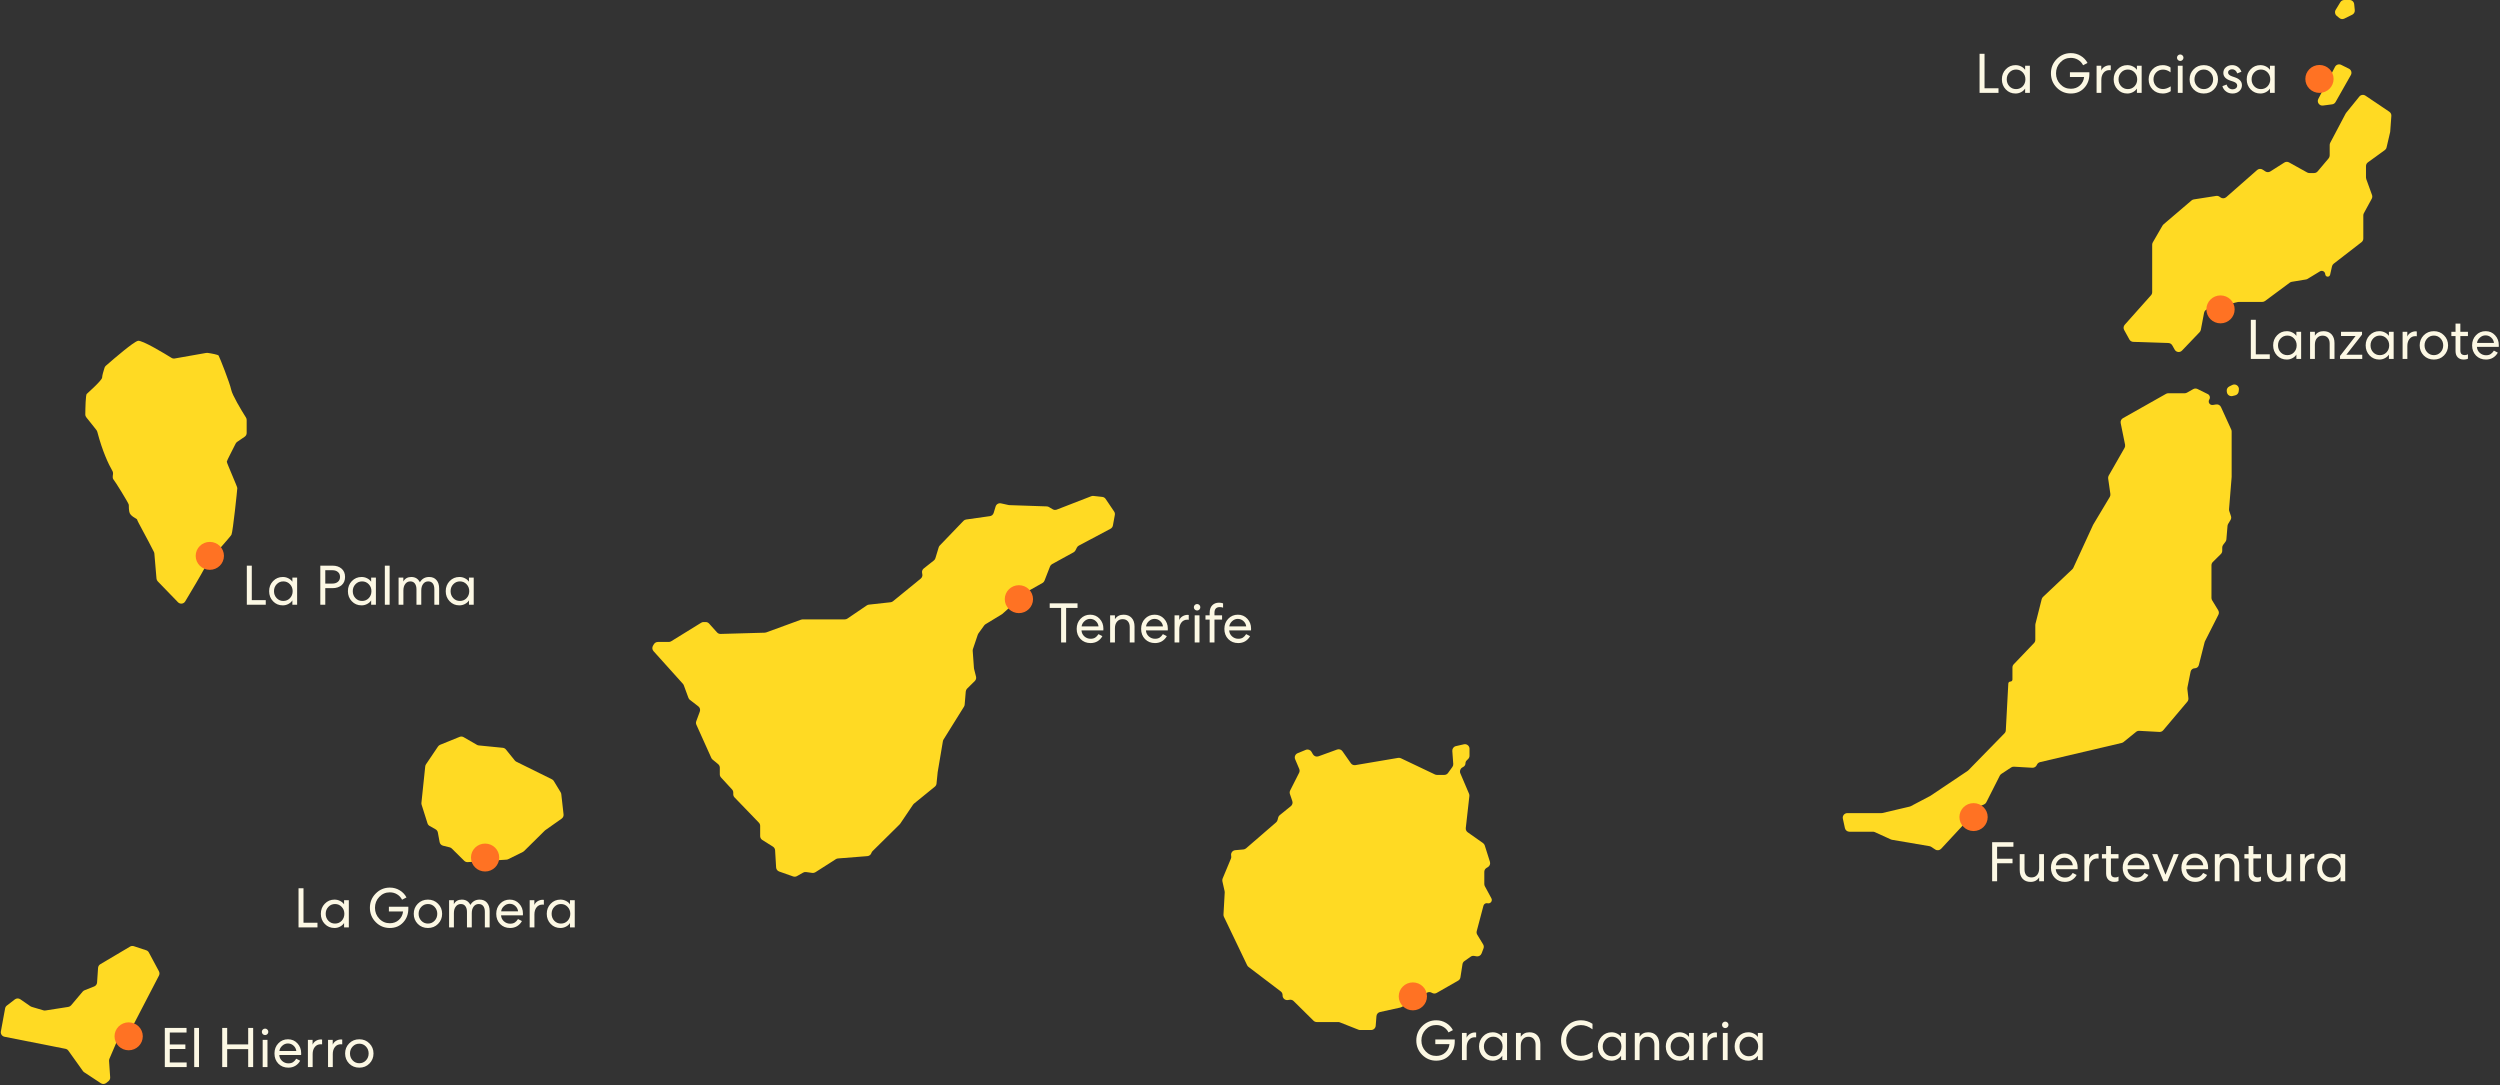 <svg width="1790" height="777" viewBox="0 0 1790 777" fill="none" xmlns="http://www.w3.org/2000/svg">
<rect x="0" y="0" width="1790" height="777" fill="#333333" stroke="none"/>
<path d="M118.006 764V736H133.566V739.28H121.566V747.84H132.726V751.08H121.566V760.72H133.646V764H118.006ZM139.052 736H142.492V764H139.052V736ZM159.1 764V736H162.66V747.8H177.7V736H181.26V764H177.7V751.16H162.66V764H159.1ZM191.435 737.16C191.888 737.613 192.115 738.16 192.115 738.8C192.115 739.44 191.888 739.987 191.435 740.44C190.982 740.893 190.435 741.12 189.795 741.12C189.155 741.12 188.608 740.893 188.155 740.44C187.702 739.987 187.475 739.44 187.475 738.8C187.475 738.16 187.702 737.613 188.155 737.16C188.608 736.707 189.155 736.48 189.795 736.48C190.435 736.48 190.982 736.707 191.435 737.16ZM188.075 744.56H191.515V764H188.075V744.56ZM206.439 764.44C203.559 764.44 201.185 763.493 199.319 761.6C197.452 759.68 196.519 757.24 196.519 754.28C196.519 751.373 197.439 748.96 199.279 747.04C201.119 745.093 203.425 744.12 206.199 744.12C208.919 744.12 211.172 745.093 212.959 747.04C214.745 748.96 215.639 751.32 215.639 754.12L215.599 755.36H199.959C200.065 757.067 200.745 758.493 201.999 759.64C203.279 760.787 204.772 761.36 206.479 761.36C207.839 761.36 208.945 761.08 209.799 760.52C210.652 759.96 211.425 759.133 212.119 758.04L214.919 759.48C214.092 761 212.945 762.213 211.479 763.12C210.012 764 208.332 764.44 206.439 764.44ZM200.039 752.52H212.159C211.972 750.973 211.305 749.693 210.159 748.68C209.039 747.64 207.692 747.12 206.119 747.12C204.599 747.12 203.239 747.68 202.039 748.8C200.865 749.893 200.199 751.133 200.039 752.52ZM230.618 744.32V747.76C230.378 747.707 230.058 747.68 229.658 747.68C227.871 747.68 226.458 748.333 225.418 749.64C224.378 750.92 223.858 752.627 223.858 754.76V764H220.458V744.56H223.818V748C224.244 746.88 225.018 745.973 226.138 745.28C227.284 744.587 228.498 744.24 229.778 744.24L230.618 744.32ZM245.032 744.32V747.76C244.792 747.707 244.472 747.68 244.072 747.68C242.285 747.68 240.872 748.333 239.832 749.64C238.792 750.92 238.272 752.627 238.272 754.76V764H234.872V744.56H238.232V748C238.659 746.88 239.432 745.973 240.552 745.28C241.699 744.587 242.912 744.24 244.192 744.24L245.032 744.32ZM249.985 747.08C251.931 745.107 254.358 744.12 257.265 744.12C260.171 744.12 262.585 745.107 264.505 747.08C266.451 749.027 267.425 751.427 267.425 754.28C267.425 757.133 266.451 759.547 264.505 761.52C262.585 763.467 260.171 764.44 257.265 764.44C254.358 764.44 251.931 763.467 249.985 761.52C248.065 759.547 247.105 757.133 247.105 754.28C247.105 751.427 248.065 749.027 249.985 747.08ZM262.025 749.32C260.745 747.96 259.158 747.28 257.265 747.28C255.371 747.28 253.785 747.96 252.505 749.32C251.225 750.68 250.585 752.333 250.585 754.28C250.585 756.227 251.225 757.88 252.505 759.24C253.785 760.6 255.371 761.28 257.265 761.28C259.158 761.28 260.745 760.6 262.025 759.24C263.305 757.88 263.945 756.227 263.945 754.28C263.945 752.333 263.305 750.68 262.025 749.32Z" fill="#FCF8E4"/>
<path d="M10.657 715.562L4.891 719.993C4.247 720.488 3.809 721.204 3.662 722.002L0.626 738.503C0.301 740.27 1.456 741.971 3.219 742.319L46.904 750.952C47.725 751.114 48.454 751.584 48.94 752.265L59.382 766.88C59.617 767.209 59.91 767.491 60.248 767.713L72.199 775.585C73.381 776.364 74.931 776.297 76.042 775.419L77.638 774.157C78.487 773.486 78.951 772.44 78.878 771.36L78.085 759.603C78.05 759.085 78.138 758.566 78.343 758.089L87.771 736.072C88.288 734.864 89.476 734.08 90.79 734.08H93.368C94.594 734.08 95.718 733.397 96.283 732.309L113.823 698.515C114.322 697.553 114.315 696.407 113.803 695.451L106.575 681.963C106.177 681.22 105.508 680.658 104.708 680.395L95.819 677.467C94.918 677.17 93.932 677.278 93.116 677.761L71.814 690.389C70.884 690.941 70.285 691.915 70.212 692.993L69.506 703.47C69.42 704.734 68.615 705.837 67.436 706.303L60.507 709.041C60.002 709.241 59.554 709.563 59.204 709.978L50.9 719.823C50.389 720.428 49.678 720.829 48.896 720.951L32.544 723.502C32.063 723.577 31.572 723.544 31.105 723.405L22.688 720.911C22.355 720.812 22.039 720.661 21.753 720.463L14.527 715.465C13.353 714.653 11.789 714.692 10.657 715.562Z" fill="#FFDA23"/>
<path d="M92.121 752C97.711 752 102.242 747.523 102.242 742C102.242 736.477 97.711 732 92.121 732C86.531 732 82 736.477 82 742C82 747.523 86.531 752 92.121 752Z" fill="#FF7223"/>
<path d="M1040.28 737.56L1037.12 739.2C1036.27 737.52 1035.07 736.227 1033.52 735.32C1032 734.387 1030.27 733.92 1028.32 733.92C1025.36 733.92 1022.85 735 1020.8 737.16C1018.75 739.32 1017.72 741.933 1017.72 745C1017.72 748.04 1018.75 750.64 1020.8 752.8C1022.85 754.96 1025.37 756.04 1028.36 756.04C1030.92 756.04 1033.07 755.253 1034.8 753.68C1036.53 752.107 1037.55 750.08 1037.84 747.6H1027.68V744.24H1041.6V745.6C1041.6 749.547 1040.36 752.84 1037.88 755.48C1035.43 758.12 1032.24 759.44 1028.32 759.44C1024.37 759.44 1021.01 758.04 1018.24 755.24C1015.47 752.413 1014.08 749 1014.08 745C1014.08 740.973 1015.47 737.56 1018.24 734.76C1021.04 731.933 1024.41 730.52 1028.36 730.52C1030.95 730.52 1033.29 731.16 1035.4 732.44C1037.53 733.72 1039.16 735.427 1040.28 737.56ZM1056.92 739.32V742.76C1056.68 742.707 1056.36 742.68 1055.96 742.68C1054.18 742.68 1052.76 743.333 1051.72 744.64C1050.68 745.92 1050.16 747.627 1050.16 749.76V759H1046.76V739.56H1050.12V743C1050.55 741.88 1051.32 740.973 1052.44 740.28C1053.59 739.587 1054.8 739.24 1056.08 739.24L1056.92 739.32ZM1075.64 739.56H1079.04V759H1075.64V755.88C1074.94 756.973 1073.97 757.84 1072.72 758.48C1071.49 759.12 1070.17 759.44 1068.76 759.44C1065.98 759.44 1063.66 758.467 1061.8 756.52C1059.93 754.573 1059 752.16 1059 749.28C1059 746.427 1059.93 744.027 1061.8 742.08C1063.69 740.107 1066.01 739.12 1068.76 739.12C1070.2 739.12 1071.52 739.427 1072.72 740.04C1073.94 740.627 1074.92 741.453 1075.64 742.52V739.56ZM1073.92 754.28C1075.2 752.92 1075.84 751.253 1075.84 749.28C1075.84 747.307 1075.2 745.653 1073.92 744.32C1072.64 742.96 1071.05 742.28 1069.16 742.28C1067.26 742.28 1065.68 742.96 1064.4 744.32C1063.12 745.653 1062.48 747.307 1062.48 749.28C1062.48 751.253 1063.12 752.92 1064.4 754.28C1065.68 755.613 1067.26 756.28 1069.16 756.28C1071.05 756.28 1072.64 755.613 1073.92 754.28ZM1088.87 748.84V759H1085.43V739.56H1088.87V742.36C1090.23 740.2 1092.3 739.12 1095.07 739.12C1097.53 739.12 1099.45 739.88 1100.83 741.4C1102.22 742.92 1102.91 744.987 1102.91 747.6V759H1099.47V748C1099.47 746.24 1099.02 744.853 1098.11 743.84C1097.23 742.827 1095.98 742.32 1094.35 742.32C1092.7 742.32 1091.37 742.92 1090.35 744.12C1089.37 745.293 1088.87 746.867 1088.87 748.84ZM1121.83 755.28C1119.09 752.48 1117.71 749.053 1117.71 745C1117.71 740.947 1119.09 737.52 1121.83 734.72C1124.61 731.92 1128.01 730.52 1132.03 730.52C1134.97 730.52 1137.7 731.36 1140.23 733.04V737C1137.54 734.973 1134.78 733.96 1131.95 733.96C1128.99 733.96 1126.49 735.027 1124.43 737.16C1122.41 739.293 1121.39 741.907 1121.39 745C1121.39 748.067 1122.41 750.667 1124.43 752.8C1126.49 754.933 1128.99 756 1131.95 756C1134.78 756 1137.57 755.013 1140.31 753.04V757C1137.7 758.627 1134.93 759.44 1131.99 759.44C1127.99 759.44 1124.61 758.053 1121.83 755.28ZM1160.71 739.56H1164.11V759H1160.71V755.88C1160.02 756.973 1159.05 757.84 1157.79 758.48C1156.57 759.12 1155.25 759.44 1153.83 759.44C1151.06 759.44 1148.74 758.467 1146.87 756.52C1145.01 754.573 1144.07 752.16 1144.07 749.28C1144.07 746.427 1145.01 744.027 1146.87 742.08C1148.77 740.107 1151.09 739.12 1153.83 739.12C1155.27 739.12 1156.59 739.427 1157.79 740.04C1159.02 740.627 1159.99 741.453 1160.71 742.52V739.56ZM1158.99 754.28C1160.27 752.92 1160.91 751.253 1160.91 749.28C1160.91 747.307 1160.27 745.653 1158.99 744.32C1157.71 742.96 1156.13 742.28 1154.23 742.28C1152.34 742.28 1150.75 742.96 1149.47 744.32C1148.19 745.653 1147.55 747.307 1147.55 749.28C1147.55 751.253 1148.19 752.92 1149.47 754.28C1150.75 755.613 1152.34 756.28 1154.23 756.28C1156.13 756.28 1157.71 755.613 1158.99 754.28ZM1173.95 748.84V759H1170.51V739.56H1173.95V742.36C1175.31 740.2 1177.38 739.12 1180.15 739.12C1182.61 739.12 1184.53 739.88 1185.91 741.4C1187.3 742.92 1187.99 744.987 1187.99 747.6V759H1184.55V748C1184.55 746.24 1184.1 744.853 1183.19 743.84C1182.31 742.827 1181.06 742.32 1179.43 742.32C1177.78 742.32 1176.45 742.92 1175.43 744.12C1174.45 745.293 1173.95 746.867 1173.95 748.84ZM1209.35 739.56H1212.75V759H1209.35V755.88C1208.65 756.973 1207.68 757.84 1206.43 758.48C1205.2 759.12 1203.88 759.44 1202.47 759.44C1199.69 759.44 1197.37 758.467 1195.51 756.52C1193.64 754.573 1192.71 752.16 1192.71 749.28C1192.71 746.427 1193.64 744.027 1195.51 742.08C1197.4 740.107 1199.72 739.12 1202.47 739.12C1203.91 739.12 1205.23 739.427 1206.43 740.04C1207.65 740.627 1208.63 741.453 1209.35 742.52V739.56ZM1207.63 754.28C1208.91 752.92 1209.55 751.253 1209.55 749.28C1209.55 747.307 1208.91 745.653 1207.63 744.32C1206.35 742.96 1204.76 742.28 1202.87 742.28C1200.97 742.28 1199.39 742.96 1198.11 744.32C1196.83 745.653 1196.19 747.307 1196.19 749.28C1196.19 751.253 1196.83 752.92 1198.11 754.28C1199.39 755.613 1200.97 756.28 1202.87 756.28C1204.76 756.28 1206.35 755.613 1207.63 754.28ZM1229.31 739.32V742.76C1229.07 742.707 1228.75 742.68 1228.35 742.68C1226.56 742.68 1225.15 743.333 1224.11 744.64C1223.07 745.92 1222.55 747.627 1222.55 749.76V759H1219.15V739.56H1222.51V743C1222.93 741.88 1223.71 740.973 1224.83 740.28C1225.97 739.587 1227.19 739.24 1228.47 739.24L1229.31 739.32ZM1236.92 732.16C1237.37 732.613 1237.6 733.16 1237.6 733.8C1237.6 734.44 1237.37 734.987 1236.92 735.44C1236.47 735.893 1235.92 736.12 1235.28 736.12C1234.64 736.12 1234.09 735.893 1233.64 735.44C1233.19 734.987 1232.96 734.44 1232.96 733.8C1232.96 733.16 1233.19 732.613 1233.64 732.16C1234.09 731.707 1234.64 731.48 1235.28 731.48C1235.92 731.48 1236.47 731.707 1236.92 732.16ZM1233.56 739.56H1237V759H1233.56V739.56ZM1258.64 739.56H1262.04V759H1258.64V755.88C1257.95 756.973 1256.98 757.84 1255.72 758.48C1254.5 759.12 1253.18 759.44 1251.76 759.44C1248.99 759.44 1246.67 758.467 1244.8 756.52C1242.94 754.573 1242 752.16 1242 749.28C1242 746.427 1242.94 744.027 1244.8 742.08C1246.7 740.107 1249.02 739.12 1251.76 739.12C1253.2 739.12 1254.52 739.427 1255.72 740.04C1256.95 740.627 1257.92 741.453 1258.64 742.52V739.56ZM1256.92 754.28C1258.2 752.92 1258.84 751.253 1258.84 749.28C1258.84 747.307 1258.2 745.653 1256.92 744.32C1255.64 742.96 1254.06 742.28 1252.16 742.28C1250.27 742.28 1248.68 742.96 1247.4 744.32C1246.12 745.653 1245.48 747.307 1245.48 749.28C1245.48 751.253 1246.12 752.92 1247.4 754.28C1248.68 755.613 1250.27 756.28 1252.16 756.28C1254.06 756.28 1255.64 755.613 1256.92 754.28Z" fill="#FCF8E4"/>
<path d="M934.93 536.899L929.095 539.301C927.408 539.996 926.61 541.933 927.319 543.614L930.26 550.576C930.63 551.465 930.6 552.475 930.16 553.335L923.765 565.971C923.368 566.757 923.302 567.67 923.584 568.504L925.301 573.595C925.741 574.897 925.323 576.335 924.254 577.199L916.291 583.636C915.739 584.082 915.346 584.696 915.172 585.384L914.731 587.126C914.566 587.779 914.205 588.365 913.695 588.805L892.169 607.415C891.649 607.865 891 608.14 890.315 608.202L884.43 608.73C882.481 608.905 881.117 610.735 881.505 612.653L881.54 612.829C881.671 613.472 881.605 614.139 881.353 614.744L875.402 629.023C875.14 629.651 875.08 630.344 875.229 631.007L876.825 638.103C876.892 638.399 876.917 638.704 876.9 639.008L876.01 654.831C875.979 655.384 876.088 655.936 876.328 656.435L892.952 691.11C893.177 691.58 893.511 691.989 893.926 692.305L917.032 709.866C917.849 710.487 918.329 711.454 918.329 712.481V712.779C918.329 714.776 920.096 716.31 922.073 716.031L923.459 715.836C924.474 715.692 925.497 716.031 926.226 716.751L940.48 730.833C941.09 731.44 941.92 731.781 942.79 731.781H958.14C958.56 731.781 958.97 731.859 959.35 732.011L972.63 737.259C973.02 737.411 973.43 737.489 973.84 737.489H981.73C983.44 737.489 984.87 736.169 985 734.46L985.54 727.552C985.65 726.109 986.7 724.909 988.11 724.599L1002.58 721.422C1002.9 721.352 1003.21 721.235 1003.49 721.074L1021.77 710.754C1022.72 710.22 1023.87 710.188 1024.84 710.669L1025.57 711.028C1026.55 711.513 1027.7 711.477 1028.65 710.935L1044.06 702.123C1044.92 701.627 1045.52 700.764 1045.67 699.777L1047.14 690.346C1047.28 689.467 1047.76 688.681 1048.49 688.168L1052.99 684.99C1053.7 684.493 1054.57 684.293 1055.42 684.433L1057.22 684.729C1058.76 684.983 1060.27 684.115 1060.82 682.654L1062.19 679.054C1062.55 678.108 1062.45 677.049 1061.93 676.184L1057.71 669.235C1057.24 668.472 1057.11 667.554 1057.34 666.691L1062.15 648.489C1062.49 647.197 1063.8 646.418 1065.1 646.738C1067.16 647.247 1068.85 645.069 1067.84 643.2L1063.15 634.523C1062.9 634.044 1062.76 633.508 1062.76 632.963V624.248C1062.76 623.088 1063.37 622.014 1064.37 621.423L1065.33 620.853C1066.65 620.074 1067.25 618.493 1066.79 617.037L1063.09 605.357C1062.88 604.672 1062.44 604.078 1061.86 603.664L1050.87 595.908C1049.89 595.218 1049.36 594.049 1049.5 592.858L1052.07 569.961C1052.14 569.398 1052.05 568.828 1051.83 568.307L1045.59 553.673C1044.95 552.158 1045.52 550.4 1046.94 549.56L1047.86 549.012C1048.74 548.492 1049.28 547.547 1049.28 546.526C1049.28 545.754 1049.59 545.013 1050.14 544.47L1051.19 543.429C1051.82 542.812 1052.17 541.971 1052.17 541.093V536.117C1052.17 534.009 1050.21 532.447 1048.15 532.915L1042.4 534.227C1040.82 534.588 1039.74 536.049 1039.85 537.666L1040.53 546.98C1040.58 547.751 1040.37 548.516 1039.91 549.141L1036.78 553.472C1036.17 554.326 1035.18 554.832 1034.12 554.832H1028.84C1028.35 554.832 1027.87 554.723 1027.43 554.514L1003.04 542.91C1002.43 542.62 1001.74 542.525 1001.08 542.638L970.45 547.826C969.2 548.038 967.93 547.511 967.21 546.473L961.18 537.869C960.33 536.652 958.76 536.159 957.37 536.667L944.03 541.523C942.53 542.068 940.86 541.46 940.06 540.081L939.02 538.291C938.2 536.868 936.45 536.273 934.93 536.899Z" fill="#FFDA23"/>
<path d="M1011.61 723.406C1017.2 723.406 1021.73 718.929 1021.73 713.406C1021.73 707.883 1017.2 703.406 1011.61 703.406C1006.02 703.406 1001.49 707.883 1001.49 713.406C1001.49 718.929 1006.02 723.406 1011.61 723.406Z" fill="#FF7223"/>
<path d="M751.589 435.28V432H771.509V435.28H763.349V460H759.749V435.28H751.589ZM780.829 460.44C777.949 460.44 775.576 459.493 773.709 457.6C771.843 455.68 770.909 453.24 770.909 450.28C770.909 447.373 771.829 444.96 773.669 443.04C775.509 441.093 777.816 440.12 780.589 440.12C783.309 440.12 785.563 441.093 787.349 443.04C789.136 444.96 790.029 447.32 790.029 450.12L789.989 451.36H774.349C774.456 453.067 775.136 454.493 776.389 455.64C777.669 456.787 779.163 457.36 780.869 457.36C782.229 457.36 783.336 457.08 784.189 456.52C785.043 455.96 785.816 455.133 786.509 454.04L789.309 455.48C788.483 457 787.336 458.213 785.869 459.12C784.403 460 782.723 460.44 780.829 460.44ZM774.429 448.52H786.549C786.363 446.973 785.696 445.693 784.549 444.68C783.429 443.64 782.083 443.12 780.509 443.12C778.989 443.12 777.629 443.68 776.429 444.8C775.256 445.893 774.589 447.133 774.429 448.52ZM798.288 449.84V460H794.848V440.56H798.288V443.36C799.648 441.2 801.715 440.12 804.488 440.12C806.942 440.12 808.862 440.88 810.248 442.4C811.635 443.92 812.328 445.987 812.328 448.6V460H808.888V449C808.888 447.24 808.435 445.853 807.528 444.84C806.648 443.827 805.395 443.32 803.768 443.32C802.115 443.32 800.782 443.92 799.768 445.12C798.782 446.293 798.288 447.867 798.288 449.84ZM826.962 460.44C824.082 460.44 821.709 459.493 819.842 457.6C817.976 455.68 817.042 453.24 817.042 450.28C817.042 447.373 817.962 444.96 819.802 443.04C821.642 441.093 823.949 440.12 826.722 440.12C829.442 440.12 831.696 441.093 833.482 443.04C835.269 444.96 836.162 447.32 836.162 450.12L836.122 451.36H820.482C820.589 453.067 821.269 454.493 822.522 455.64C823.802 456.787 825.296 457.36 827.002 457.36C828.362 457.36 829.469 457.08 830.322 456.52C831.176 455.96 831.949 455.133 832.642 454.04L835.442 455.48C834.616 457 833.469 458.213 832.002 459.12C830.536 460 828.856 460.44 826.962 460.44ZM820.562 448.52H832.682C832.496 446.973 831.829 445.693 830.682 444.68C829.562 443.64 828.216 443.12 826.642 443.12C825.122 443.12 823.762 443.68 822.562 444.8C821.389 445.893 820.722 447.133 820.562 448.52ZM851.141 440.32V443.76C850.901 443.707 850.581 443.68 850.181 443.68C848.395 443.68 846.981 444.333 845.941 445.64C844.901 446.92 844.381 448.627 844.381 450.76V460H840.981V440.56H844.341V444C844.768 442.88 845.541 441.973 846.661 441.28C847.808 440.587 849.021 440.24 850.301 440.24L851.141 440.32ZM858.755 433.16C859.209 433.613 859.435 434.16 859.435 434.8C859.435 435.44 859.209 435.987 858.755 436.44C858.302 436.893 857.755 437.12 857.115 437.12C856.475 437.12 855.929 436.893 855.475 436.44C855.022 435.987 854.795 435.44 854.795 434.8C854.795 434.16 855.022 433.613 855.475 433.16C855.929 432.707 856.475 432.48 857.115 432.48C857.755 432.48 858.302 432.707 858.755 433.16ZM855.395 440.56H858.835V460H855.395V440.56ZM869.559 460H866.119V443.64H863.119V440.56H866.119V438.88C866.119 436.48 866.732 434.653 867.959 433.4C869.186 432.147 870.799 431.52 872.799 431.52C873.946 431.52 874.919 431.68 875.719 432V435.08C875.052 434.813 874.266 434.68 873.359 434.68C870.826 434.68 869.559 436.053 869.559 438.8V440.56H874.999V443.64H869.559V460ZM886.572 460.44C883.692 460.44 881.318 459.493 879.452 457.6C877.585 455.68 876.652 453.24 876.652 450.28C876.652 447.373 877.572 444.96 879.412 443.04C881.252 441.093 883.558 440.12 886.332 440.12C889.052 440.12 891.305 441.093 893.092 443.04C894.878 444.96 895.772 447.32 895.772 450.12L895.732 451.36H880.092C880.198 453.067 880.878 454.493 882.132 455.64C883.412 456.787 884.905 457.36 886.612 457.36C887.972 457.36 889.078 457.08 889.932 456.52C890.785 455.96 891.558 455.133 892.252 454.04L895.052 455.48C894.225 457 893.078 458.213 891.612 459.12C890.145 460 888.465 460.44 886.572 460.44ZM880.172 448.52H892.292C892.105 446.973 891.438 445.693 890.292 444.68C889.172 443.64 887.825 443.12 886.252 443.12C884.732 443.12 883.372 443.68 882.172 444.8C880.998 445.893 880.332 447.133 880.172 448.52Z" fill="#FCF8E4"/>
<path d="M468.211 461.227L467.548 462.317C466.796 463.556 466.945 465.141 467.914 466.219L488.968 489.62C489.247 489.931 489.464 490.291 489.608 490.683L492.914 499.664C493.128 500.246 493.503 500.755 493.995 501.133L499.992 505.742C501.132 506.618 501.57 508.132 501.073 509.481L498.519 516.42C498.222 517.227 498.254 518.118 498.606 518.902L509.296 542.665C509.503 543.125 509.813 543.532 510.203 543.853L514.191 547.136C514.949 547.76 515.388 548.69 515.388 549.672V554.451C515.388 555.275 515.697 556.069 516.255 556.675L524.149 565.254C524.707 565.861 525.016 566.654 525.016 567.478V568.677C525.016 569.527 525.346 570.344 525.936 570.956L543.354 589.026C543.944 589.638 544.274 590.456 544.274 591.306V598.631C544.274 599.76 544.854 600.81 545.81 601.411L553.436 606.206C554.333 606.77 554.903 607.732 554.966 608.791L555.699 621.101C555.777 622.42 556.638 623.563 557.884 624.003L567.901 627.537C568.795 627.853 569.783 627.766 570.608 627.3L575.078 624.776C575.708 624.421 576.437 624.283 577.152 624.384L581.585 625.01C582.362 625.12 583.152 624.948 583.813 624.525L598.466 615.158C598.92 614.867 599.439 614.693 599.976 614.651L621.069 612.983C622.38 612.88 623.502 612.005 623.922 610.759L623.943 610.697C624.107 610.212 624.382 609.771 624.747 609.411L644.181 590.21C644.335 590.057 644.474 589.89 644.595 589.71L653.769 576.114C653.95 575.846 654.169 575.607 654.419 575.403L669.353 563.252C670.03 562.701 670.46 561.904 670.547 561.035L671.373 552.878L675.117 530.686C675.188 530.263 675.341 529.859 675.567 529.496L690.212 505.983C690.487 505.542 690.653 505.041 690.697 504.523L691.491 495.103C691.557 494.324 691.899 493.593 692.456 493.043L697.96 487.605C698.788 486.787 699.121 485.592 698.835 484.463L697.442 478.954C697.394 478.768 697.364 478.577 697.35 478.385L696.455 466.015C696.424 465.58 696.48 465.142 696.619 464.728L700.1 454.41C700.206 454.098 700.357 453.803 700.551 453.536L704.685 447.817C704.941 447.463 705.266 447.163 705.64 446.935L717.33 439.828C717.504 439.722 717.667 439.601 717.818 439.465L727.469 430.797C727.935 430.378 728.511 430.102 729.13 430L731.209 429.657C732.796 429.396 733.96 428.025 733.96 426.417V426.365C733.96 425.18 734.598 424.087 735.629 423.505L746.419 417.413C747.079 417.041 747.59 416.451 747.865 415.745L751.821 405.583C752.101 404.864 752.625 404.266 753.301 403.895L768.695 395.445C769.275 395.127 769.746 394.64 770.045 394.049L771.042 392.079C771.348 391.475 771.832 390.98 772.43 390.662L795.146 378.577C796.031 378.106 796.652 377.258 796.834 376.272L798.229 368.687C798.385 367.841 798.203 366.968 797.722 366.255L791.62 357.213C791.081 356.413 790.216 355.891 789.256 355.785L782.902 355.088C782.377 355.03 781.847 355.1 781.355 355.291L756.632 364.887C755.692 365.252 754.636 365.164 753.769 364.65L751.052 363.039C750.577 362.758 750.04 362.601 749.489 362.582L722.705 361.67C722.506 361.663 722.307 361.638 722.112 361.595L716.704 360.408C715.031 360.04 713.355 361.021 712.857 362.661L711.46 367.265C711.088 368.488 710.041 369.384 708.776 369.563L691.753 371.966C691.026 372.068 690.354 372.412 689.845 372.941L672.882 390.583C672.523 390.956 672.257 391.409 672.107 391.905L669.746 399.68C669.552 400.321 669.166 400.887 668.64 401.302L661.401 407.024C660.43 407.791 659.973 409.039 660.219 410.252L660.388 411.089C660.63 412.284 660.19 413.514 659.246 414.285L639.388 430.493C638.897 430.894 638.3 431.144 637.67 431.213L622.115 432.921C621.582 432.979 621.072 433.167 620.628 433.468L606.733 442.907C606.189 443.277 605.546 443.474 604.888 443.474H574.705C574.32 443.474 573.938 443.542 573.576 443.674L548.627 452.804C548.295 452.926 547.945 452.993 547.591 453.003L515.943 453.896C514.98 453.923 514.053 453.526 513.409 452.81L507.7 446.465C507.078 445.772 506.19 445.377 505.259 445.377H503.803C503.193 445.377 502.596 445.547 502.077 445.867L480.555 459.157C480.036 459.478 479.439 459.647 478.829 459.647H471.018C469.87 459.647 468.806 460.246 468.211 461.227Z" fill="#FFDA23"/>
<path d="M729.535 439C735.125 439 739.656 434.523 739.656 429C739.656 423.477 735.125 419 729.535 419C723.945 419 719.414 423.477 719.414 429C719.414 434.523 723.945 439 729.535 439Z" fill="#FF7223"/>
<path d="M213.748 636H217.308V660.68H227.308V664H213.748V636ZM246.362 644.56H249.762V664H246.362V660.88C245.669 661.973 244.695 662.84 243.442 663.48C242.215 664.12 240.895 664.44 239.482 664.44C236.709 664.44 234.389 663.467 232.522 661.52C230.655 659.573 229.722 657.16 229.722 654.28C229.722 651.427 230.655 649.027 232.522 647.08C234.415 645.107 236.735 644.12 239.482 644.12C240.922 644.12 242.242 644.427 243.442 645.04C244.669 645.627 245.642 646.453 246.362 647.52V644.56ZM244.642 659.28C245.922 657.92 246.562 656.253 246.562 654.28C246.562 652.307 245.922 650.653 244.642 649.32C243.362 647.96 241.775 647.28 239.882 647.28C237.989 647.28 236.402 647.96 235.122 649.32C233.842 650.653 233.202 652.307 233.202 654.28C233.202 656.253 233.842 657.92 235.122 659.28C236.402 660.613 237.989 661.28 239.882 661.28C241.775 661.28 243.362 660.613 244.642 659.28ZM291.046 642.56L287.886 644.2C287.032 642.52 285.832 641.227 284.286 640.32C282.766 639.387 281.032 638.92 279.086 638.92C276.126 638.92 273.619 640 271.566 642.16C269.512 644.32 268.486 646.933 268.486 650C268.486 653.04 269.512 655.64 271.566 657.8C273.619 659.96 276.139 661.04 279.126 661.04C281.686 661.04 283.832 660.253 285.566 658.68C287.299 657.107 288.312 655.08 288.606 652.6H278.446V649.24H292.366V650.6C292.366 654.547 291.126 657.84 288.646 660.48C286.192 663.12 283.006 664.44 279.086 664.44C275.139 664.44 271.779 663.04 269.006 660.24C266.232 657.413 264.846 654 264.846 650C264.846 645.973 266.232 642.56 269.006 639.76C271.806 636.933 275.179 635.52 279.126 635.52C281.712 635.52 284.059 636.16 286.166 637.44C288.299 638.72 289.926 640.427 291.046 642.56ZM299.125 647.08C301.072 645.107 303.499 644.12 306.405 644.12C309.312 644.12 311.725 645.107 313.645 647.08C315.592 649.027 316.565 651.427 316.565 654.28C316.565 657.133 315.592 659.547 313.645 661.52C311.725 663.467 309.312 664.44 306.405 664.44C303.499 664.44 301.072 663.467 299.125 661.52C297.205 659.547 296.245 657.133 296.245 654.28C296.245 651.427 297.205 649.027 299.125 647.08ZM311.165 649.32C309.885 647.96 308.299 647.28 306.405 647.28C304.512 647.28 302.925 647.96 301.645 649.32C300.365 650.68 299.725 652.333 299.725 654.28C299.725 656.227 300.365 657.88 301.645 659.24C302.925 660.6 304.512 661.28 306.405 661.28C308.299 661.28 309.885 660.6 311.165 659.24C312.445 657.88 313.085 656.227 313.085 654.28C313.085 652.333 312.445 650.68 311.165 649.32ZM324.992 653.8V664H321.552V644.56H324.952V647.36C326.125 645.2 328.032 644.12 330.672 644.12C333.498 644.12 335.538 645.387 336.792 647.92C338.285 645.387 340.498 644.12 343.432 644.12C345.672 644.12 347.418 644.853 348.672 646.32C349.952 647.787 350.592 649.773 350.592 652.28V664H347.152V652.88C347.152 651.12 346.778 649.747 346.032 648.76C345.285 647.773 344.192 647.28 342.752 647.28C341.258 647.28 340.058 647.88 339.152 649.08C338.245 650.253 337.792 651.827 337.792 653.8V664H334.352V652.96C334.352 651.2 333.965 649.813 333.192 648.8C332.445 647.787 331.365 647.28 329.952 647.28C328.458 647.28 327.258 647.88 326.352 649.08C325.445 650.253 324.992 651.827 324.992 653.8ZM365.228 664.44C362.348 664.44 359.974 663.493 358.108 661.6C356.241 659.68 355.308 657.24 355.308 654.28C355.308 651.373 356.228 648.96 358.068 647.04C359.908 645.093 362.214 644.12 364.988 644.12C367.708 644.12 369.961 645.093 371.748 647.04C373.534 648.96 374.428 651.32 374.428 654.12L374.388 655.36H358.748C358.854 657.067 359.534 658.493 360.788 659.64C362.068 660.787 363.561 661.36 365.268 661.36C366.628 661.36 367.734 661.08 368.588 660.52C369.441 659.96 370.214 659.133 370.908 658.04L373.708 659.48C372.881 661 371.734 662.213 370.268 663.12C368.801 664 367.121 664.44 365.228 664.44ZM358.828 652.52H370.948C370.761 650.973 370.094 649.693 368.948 648.68C367.828 647.64 366.481 647.12 364.908 647.12C363.388 647.12 362.028 647.68 360.828 648.8C359.654 649.893 358.988 651.133 358.828 652.52ZM389.407 644.32V647.76C389.167 647.707 388.847 647.68 388.447 647.68C386.66 647.68 385.247 648.333 384.207 649.64C383.167 650.92 382.647 652.627 382.647 654.76V664H379.247V644.56H382.607V648C383.034 646.88 383.807 645.973 384.927 645.28C386.074 644.587 387.287 644.24 388.567 644.24L389.407 644.32ZM408.12 644.56H411.52V664H408.12V660.88C407.426 661.973 406.453 662.84 405.2 663.48C403.973 664.12 402.653 664.44 401.24 664.44C398.466 664.44 396.146 663.467 394.28 661.52C392.413 659.573 391.48 657.16 391.48 654.28C391.48 651.427 392.413 649.027 394.28 647.08C396.173 645.107 398.493 644.12 401.24 644.12C402.68 644.12 404 644.427 405.2 645.04C406.426 645.627 407.4 646.453 408.12 647.52V644.56ZM406.4 659.28C407.68 657.92 408.32 656.253 408.32 654.28C408.32 652.307 407.68 650.653 406.4 649.32C405.12 647.96 403.533 647.28 401.64 647.28C399.746 647.28 398.16 647.96 396.88 649.32C395.6 650.653 394.96 652.307 394.96 654.28C394.96 656.253 395.6 657.92 396.88 659.28C398.16 660.613 399.746 661.28 401.64 661.28C403.533 661.28 405.12 660.613 406.4 659.28Z" fill="#FCF8E4"/>
<path d="M329.063 527.605L315.107 533.283C314.504 533.528 313.987 533.948 313.622 534.488L305.011 547.25C304.71 547.696 304.523 548.209 304.467 548.745L301.735 574.838C301.688 575.287 301.734 575.74 301.87 576.17L306.088 589.506C306.339 590.299 306.881 590.967 307.605 591.376L311.881 593.79C312.729 594.268 313.32 595.098 313.496 596.055L314.76 602.924C314.994 604.194 315.95 605.209 317.203 605.518L321.97 606.696C322.544 606.837 323.069 607.132 323.49 607.548L332.391 616.342C333.058 617.001 333.974 617.343 334.909 617.283L362.632 615.516C363.065 615.489 363.488 615.375 363.877 615.183L374.366 610.002C374.682 609.846 374.97 609.64 375.22 609.393L390.055 594.736C390.184 594.609 390.322 594.493 390.47 594.389L402.141 586.152C403.12 585.461 403.645 584.292 403.511 583.101L401.884 568.627C401.83 568.153 401.675 567.696 401.427 567.289L396.521 559.211C396.198 558.677 395.728 558.247 395.169 557.971L369.71 545.394C369.285 545.184 368.911 544.885 368.612 544.516L362.226 536.629C361.673 535.946 360.87 535.513 359.996 535.427L342.809 533.729C342.345 533.683 341.896 533.539 341.492 533.306L331.941 527.802C331.063 527.296 330.002 527.223 329.063 527.605Z" fill="#FFDA23"/>
<path d="M347.332 624C352.922 624 357.453 619.523 357.453 614C357.453 608.477 352.922 604 347.332 604C341.742 604 337.211 608.477 337.211 614C337.211 619.523 341.742 624 347.332 624Z" fill="#FF7223"/>
<path d="M176.725 405H180.285V429.68H190.285V433H176.725V405ZM209.338 413.56H212.738V433H209.338V429.88C208.645 430.973 207.672 431.84 206.418 432.48C205.192 433.12 203.872 433.44 202.458 433.44C199.685 433.44 197.365 432.467 195.498 430.52C193.632 428.573 192.698 426.16 192.698 423.28C192.698 420.427 193.632 418.027 195.498 416.08C197.392 414.107 199.712 413.12 202.458 413.12C203.898 413.12 205.218 413.427 206.418 414.04C207.645 414.627 208.618 415.453 209.338 416.52V413.56ZM207.618 428.28C208.898 426.92 209.538 425.253 209.538 423.28C209.538 421.307 208.898 419.653 207.618 418.32C206.338 416.96 204.752 416.28 202.858 416.28C200.965 416.28 199.378 416.96 198.098 418.32C196.818 419.653 196.178 421.307 196.178 423.28C196.178 425.253 196.818 426.92 198.098 428.28C199.378 429.613 200.965 430.28 202.858 430.28C204.752 430.28 206.338 429.613 207.618 428.28ZM238.022 405C240.742 405 242.929 405.72 244.582 407.16C246.236 408.6 247.062 410.573 247.062 413.08C247.062 415.587 246.236 417.56 244.582 419C242.929 420.413 240.742 421.12 238.022 421.12H232.902V433H229.342V405H238.022ZM232.902 408.28V417.84H238.022C239.649 417.84 240.956 417.413 241.942 416.56C242.956 415.707 243.462 414.547 243.462 413.08C243.462 411.56 242.956 410.387 241.942 409.56C240.956 408.707 239.649 408.28 238.022 408.28H232.902ZM265.745 413.56H269.145V433H265.745V429.88C265.051 430.973 264.078 431.84 262.825 432.48C261.598 433.12 260.278 433.44 258.865 433.44C256.091 433.44 253.771 432.467 251.905 430.52C250.038 428.573 249.105 426.16 249.105 423.28C249.105 420.427 250.038 418.027 251.905 416.08C253.798 414.107 256.118 413.12 258.865 413.12C260.305 413.12 261.625 413.427 262.825 414.04C264.051 414.627 265.025 415.453 265.745 416.52V413.56ZM264.025 428.28C265.305 426.92 265.945 425.253 265.945 423.28C265.945 421.307 265.305 419.653 264.025 418.32C262.745 416.96 261.158 416.28 259.265 416.28C257.371 416.28 255.785 416.96 254.505 418.32C253.225 419.653 252.585 421.307 252.585 423.28C252.585 425.253 253.225 426.92 254.505 428.28C255.785 429.613 257.371 430.28 259.265 430.28C261.158 430.28 262.745 429.613 264.025 428.28ZM275.544 405H278.984V433H275.544V405ZM288.828 422.8V433H285.388V413.56H288.788V416.36C289.961 414.2 291.868 413.12 294.508 413.12C297.334 413.12 299.374 414.387 300.628 416.92C302.121 414.387 304.334 413.12 307.268 413.12C309.508 413.12 311.254 413.853 312.508 415.32C313.788 416.787 314.428 418.773 314.428 421.28V433H310.988V421.88C310.988 420.12 310.614 418.747 309.868 417.76C309.121 416.773 308.028 416.28 306.588 416.28C305.094 416.28 303.894 416.88 302.988 418.08C302.081 419.253 301.628 420.827 301.628 422.8V433H298.188V421.96C298.188 420.2 297.801 418.813 297.028 417.8C296.281 416.787 295.201 416.28 293.788 416.28C292.294 416.28 291.094 416.88 290.188 418.08C289.281 419.253 288.828 420.827 288.828 422.8ZM335.784 413.56H339.184V433H335.784V429.88C335.09 430.973 334.117 431.84 332.864 432.48C331.637 433.12 330.317 433.44 328.904 433.44C326.13 433.44 323.81 432.467 321.944 430.52C320.077 428.573 319.144 426.16 319.144 423.28C319.144 420.427 320.077 418.027 321.944 416.08C323.837 414.107 326.157 413.12 328.904 413.12C330.344 413.12 331.664 413.427 332.864 414.04C334.09 414.627 335.064 415.453 335.784 416.52V413.56ZM334.064 428.28C335.344 426.92 335.984 425.253 335.984 423.28C335.984 421.307 335.344 419.653 334.064 418.32C332.784 416.96 331.197 416.28 329.304 416.28C327.41 416.28 325.824 416.96 324.544 418.32C323.264 419.653 322.624 421.307 322.624 423.28C322.624 425.253 323.264 426.92 324.544 428.28C325.824 429.613 327.41 430.28 329.304 430.28C331.197 430.28 332.784 429.613 334.064 428.28Z" fill="#FCF8E4"/>
<path d="M122.8 256.227C118.387 253.494 101.65 243.297 98.748 244.038C95.511 244.865 82.418 256.092 75.798 261.866C75.363 262.245 75.037 262.731 74.858 263.279C74.153 265.443 73.127 268.924 73.127 270.298C73.127 272.262 63.08 281.099 62.075 282.081C61.347 282.793 61.113 292.082 61.076 296.741C61.069 297.565 61.384 298.356 61.922 298.98C64.405 301.857 67.186 305.75 68.819 307.632C69.214 308.087 69.522 308.617 69.675 309.2C73.309 323.083 77.699 332.401 80.435 337.09C80.89 337.869 81.024 338.789 80.882 339.68C80.667 341.029 80.587 342.641 81.165 343.205C82.17 344.187 92.217 360.432 92.217 361.414C92.217 362.396 92.217 366.059 92.887 367.43C94.268 370.258 98.245 371.233 98.245 372.215C98.245 372.985 105.493 385.71 110.195 395.153C110.378 395.521 110.488 395.918 110.522 396.327L112.045 414.25C112.109 415.004 112.432 415.713 112.958 416.257L127.434 431.206C128.932 432.753 131.487 432.467 132.596 430.621C137.334 422.733 144.416 410.798 146.474 406.776C149.488 400.885 164.726 384.818 165.73 382.854C166.735 380.891 169.917 350.418 169.917 349.436C169.917 348.454 162.381 331.566 162.381 330.584C162.381 329.845 166.529 322.133 168.694 317.678C168.949 317.152 169.334 316.7 169.817 316.371L175.182 312.71C176.079 312.099 176.615 311.083 176.615 309.998V300.714C176.615 300.087 176.437 299.478 176.102 298.947C172.609 293.421 166.328 282.872 165.563 279.135C164.559 274.226 157.358 256.035 156.521 254.589C156.152 253.952 151.418 253.046 148.633 252.67C148.311 252.626 147.985 252.636 147.665 252.692L125.115 256.671C124.311 256.813 123.493 256.657 122.8 256.227Z" fill="#FFDA23"/>
<path d="M150.231 408C155.821 408 160.352 403.523 160.352 398C160.352 392.477 155.821 388 150.231 388C144.641 388 140.11 392.477 140.11 398C140.11 403.523 144.641 408 150.231 408Z" fill="#FF7223"/>
<path d="M1596.15 276.701L1598.32 275.628C1600.64 274.485 1603.31 276.335 1603.05 278.903L1602.91 280.211C1602.77 281.592 1601.78 282.736 1600.43 283.068L1598.5 283.547C1596.61 284.012 1594.74 282.75 1594.46 280.828L1594.36 280.116C1594.15 278.709 1594.88 277.331 1596.15 276.701Z" fill="#FFDA23"/>
<path d="M1347.13 582.186H1322.7C1320.6 582.186 1319.04 584.12 1319.49 586.166L1320.95 592.917C1321.28 594.427 1322.62 595.505 1324.16 595.505H1341.02C1341.49 595.505 1341.96 595.606 1342.38 595.801L1353.86 601.035C1354.12 601.153 1354.39 601.237 1354.67 601.285L1381.5 605.854C1381.94 605.93 1382.37 606.099 1382.75 606.349L1385.63 608.245C1386.97 609.128 1388.75 608.913 1389.84 607.736L1408.93 587.166C1409.07 587.017 1409.22 586.882 1409.38 586.761L1412.16 584.702C1412.7 584.303 1413.1 583.748 1413.32 583.113L1414.44 579.779C1414.74 578.89 1415.41 578.171 1416.27 577.805L1420.55 575.995C1421.26 575.693 1421.84 575.147 1422.2 574.454L1431.85 555.376C1432.11 554.866 1432.5 554.432 1432.97 554.117L1440 549.488C1440.59 549.099 1441.29 548.911 1442 548.952L1455.13 549.716C1456.43 549.791 1457.66 549.086 1458.25 547.92L1458.51 547.399C1458.95 546.534 1459.75 545.907 1460.69 545.685L1519.14 531.937C1519.62 531.824 1520.06 531.604 1520.45 531.294L1529.47 523.997C1530.11 523.486 1530.91 523.228 1531.72 523.272L1546.15 524.065C1547.18 524.121 1548.18 523.691 1548.84 522.903L1566.14 502.402C1566.72 501.713 1566.99 500.814 1566.89 499.918L1566.14 493.273C1566.1 492.933 1566.12 492.59 1566.19 492.254L1568.48 480.908C1568.77 479.501 1570 478.49 1571.44 478.49C1572.82 478.49 1574.02 477.553 1574.36 476.214L1578.51 459.816C1578.57 459.582 1578.66 459.354 1578.76 459.139L1588.37 440.162C1588.88 439.15 1588.83 437.944 1588.25 436.974L1583.89 429.806C1583.58 429.292 1583.41 428.703 1583.41 428.101V404.706C1583.41 403.829 1583.77 402.987 1584.39 402.37L1590.14 396.688C1590.77 396.071 1591.12 395.23 1591.12 394.352V392.072C1591.12 391.355 1591.35 390.658 1591.79 390.087L1593.43 387.921C1593.81 387.425 1594.03 386.832 1594.09 386.211L1594.9 376.515C1594.95 376.009 1595.11 375.52 1595.37 375.086L1597.06 372.295C1597.57 371.467 1597.68 370.459 1597.37 369.541L1596.15 365.922C1596.01 365.499 1595.95 365.052 1595.99 364.607L1597.86 341.497V308.913C1597.86 308.444 1597.76 307.979 1597.56 307.552L1590.23 291.462C1589.62 290.112 1588.18 289.341 1586.71 289.582L1584.4 289.963C1583.77 290.067 1583.12 289.929 1582.58 289.576C1581.43 288.821 1581.09 287.293 1581.8 286.119L1581.88 285.991C1582.71 284.633 1582.19 282.861 1580.77 282.157L1573.42 278.527C1572.44 278.046 1571.29 278.077 1570.35 278.612L1565.87 281.139C1565.38 281.417 1564.82 281.563 1564.26 281.563H1552.5C1551.94 281.563 1551.38 281.709 1550.89 281.987L1520.02 299.417C1518.78 300.116 1518.13 301.534 1518.41 302.928L1521.55 318.406C1521.7 319.187 1521.57 319.998 1521.18 320.689L1509.84 340.516C1509.47 341.152 1509.33 341.891 1509.44 342.617L1511.03 353.662C1511.14 354.408 1510.99 355.17 1510.6 355.817L1498.68 375.746L1484.5 406.562C1484.33 406.944 1484.08 407.288 1483.78 407.576L1462.79 427.413C1462.33 427.842 1462.01 428.39 1461.86 428.995L1457.38 446.699C1457.31 446.963 1457.28 447.233 1457.28 447.505V458.146C1457.28 458.992 1456.95 459.804 1456.37 460.416L1441.82 475.635C1441.24 476.246 1440.91 477.059 1440.91 477.905V486.521C1440.91 487.34 1440.25 488.003 1439.43 488.003C1438.64 488.003 1437.99 488.62 1437.95 489.407L1436.16 522.919C1436.12 523.715 1435.79 524.469 1435.23 525.039L1409.37 551.5C1409.21 551.662 1409.04 551.807 1408.85 551.932L1382.17 569.819L1368.1 577.234C1367.86 577.364 1367.59 577.462 1367.32 577.525L1347.88 582.099C1347.64 582.157 1347.38 582.186 1347.13 582.186Z" fill="#FFDA23"/>
<path d="M1429.93 618.08V631H1426.37V603H1441.61V606.28H1429.93V614.84H1440.97V618.08H1429.93ZM1460.04 621.72V611.56H1463.48V631H1460.04V628.2C1458.68 630.36 1456.63 631.44 1453.88 631.44C1451.46 631.44 1449.55 630.68 1448.16 629.16C1446.8 627.64 1446.12 625.573 1446.12 622.96V611.56H1449.56V622.56C1449.56 624.32 1449.99 625.707 1450.84 626.72C1451.72 627.733 1452.98 628.24 1454.6 628.24C1456.26 628.24 1457.58 627.653 1458.56 626.48C1459.55 625.28 1460.04 623.693 1460.04 621.72ZM1478.4 631.44C1475.52 631.44 1473.15 630.493 1471.28 628.6C1469.41 626.68 1468.48 624.24 1468.48 621.28C1468.48 618.373 1469.4 615.96 1471.24 614.04C1473.08 612.093 1475.39 611.12 1478.16 611.12C1480.88 611.12 1483.13 612.093 1484.92 614.04C1486.71 615.96 1487.6 618.32 1487.6 621.12L1487.56 622.36H1471.92C1472.03 624.067 1472.71 625.493 1473.96 626.64C1475.24 627.787 1476.73 628.36 1478.44 628.36C1479.8 628.36 1480.91 628.08 1481.76 627.52C1482.61 626.96 1483.39 626.133 1484.08 625.04L1486.88 626.48C1486.05 628 1484.91 629.213 1483.44 630.12C1481.97 631 1480.29 631.44 1478.4 631.44ZM1472 619.52H1484.12C1483.93 617.973 1483.27 616.693 1482.12 615.68C1481 614.64 1479.65 614.12 1478.08 614.12C1476.56 614.12 1475.2 614.68 1474 615.8C1472.83 616.893 1472.16 618.133 1472 619.52ZM1502.58 611.32V614.76C1502.34 614.707 1502.02 614.68 1501.62 614.68C1499.83 614.68 1498.42 615.333 1497.38 616.64C1496.34 617.92 1495.82 619.627 1495.82 621.76V631H1492.42V611.56H1495.78V615C1496.21 613.88 1496.98 612.973 1498.1 612.28C1499.25 611.587 1500.46 611.24 1501.74 611.24L1502.58 611.32ZM1507.98 605.72H1511.42V611.56H1516.86V614.64H1511.42V624.92C1511.42 626.067 1511.68 626.907 1512.18 627.44C1512.72 627.973 1513.54 628.24 1514.66 628.24C1515.52 628.24 1516.25 628.04 1516.86 627.64V630.84C1516.12 631.24 1515.12 631.44 1513.86 631.44C1512.02 631.44 1510.58 630.907 1509.54 629.84C1508.5 628.773 1507.98 627.293 1507.98 625.4V614.64H1504.98V611.56H1507.98V605.72ZM1529.77 631.44C1526.89 631.44 1524.51 630.493 1522.65 628.6C1520.78 626.68 1519.85 624.24 1519.85 621.28C1519.85 618.373 1520.77 615.96 1522.61 614.04C1524.45 612.093 1526.75 611.12 1529.53 611.12C1532.25 611.12 1534.5 612.093 1536.29 614.04C1538.07 615.96 1538.97 618.32 1538.97 621.12L1538.93 622.36H1523.29C1523.39 624.067 1524.07 625.493 1525.33 626.64C1526.61 627.787 1528.1 628.36 1529.81 628.36C1531.17 628.36 1532.27 628.08 1533.13 627.52C1533.98 626.96 1534.75 626.133 1535.45 625.04L1538.25 626.48C1537.42 628 1536.27 629.213 1534.81 630.12C1533.34 631 1531.66 631.44 1529.77 631.44ZM1523.37 619.52H1535.49C1535.3 617.973 1534.63 616.693 1533.49 615.68C1532.37 614.64 1531.02 614.12 1529.45 614.12C1527.93 614.12 1526.57 614.68 1525.37 615.8C1524.19 616.893 1523.53 618.133 1523.37 619.52ZM1551.84 631H1549.04L1540.92 611.56H1544.6L1550.48 626.28L1556.36 611.56H1559.96L1551.84 631ZM1571.8 631.44C1568.92 631.44 1566.54 630.493 1564.68 628.6C1562.81 626.68 1561.88 624.24 1561.88 621.28C1561.88 618.373 1562.8 615.96 1564.64 614.04C1566.48 612.093 1568.78 611.12 1571.56 611.12C1574.28 611.12 1576.53 612.093 1578.32 614.04C1580.1 615.96 1581 618.32 1581 621.12L1580.96 622.36H1565.32C1565.42 624.067 1566.1 625.493 1567.36 626.64C1568.64 627.787 1570.13 628.36 1571.84 628.36C1573.2 628.36 1574.3 628.08 1575.16 627.52C1576.01 626.96 1576.78 626.133 1577.48 625.04L1580.28 626.48C1579.45 628 1578.3 629.213 1576.84 630.12C1575.37 631 1573.69 631.44 1571.8 631.44ZM1565.4 619.52H1577.52C1577.33 617.973 1576.66 616.693 1575.52 615.68C1574.4 614.64 1573.05 614.12 1571.48 614.12C1569.96 614.12 1568.6 614.68 1567.4 615.8C1566.22 616.893 1565.56 618.133 1565.4 619.52ZM1589.26 620.84V631H1585.82V611.56H1589.26V614.36C1590.62 612.2 1592.68 611.12 1595.46 611.12C1597.91 611.12 1599.83 611.88 1601.22 613.4C1602.6 614.92 1603.3 616.987 1603.3 619.6V631H1599.86V620C1599.86 618.24 1599.4 616.853 1598.5 615.84C1597.62 614.827 1596.36 614.32 1594.74 614.32C1593.08 614.32 1591.75 614.92 1590.74 616.12C1589.75 617.293 1589.26 618.867 1589.26 620.84ZM1609.98 605.72H1613.42V611.56H1618.86V614.64H1613.42V624.92C1613.42 626.067 1613.67 626.907 1614.18 627.44C1614.71 627.973 1615.54 628.24 1616.66 628.24C1617.51 628.24 1618.24 628.04 1618.86 627.64V630.84C1618.11 631.24 1617.11 631.44 1615.86 631.44C1614.02 631.44 1612.58 630.907 1611.54 629.84C1610.5 628.773 1609.98 627.293 1609.98 625.4V614.64H1606.98V611.56H1609.98V605.72ZM1637.07 621.72V611.56H1640.51V631H1637.07V628.2C1635.71 630.36 1633.66 631.44 1630.91 631.44C1628.49 631.44 1626.58 630.68 1625.19 629.16C1623.83 627.64 1623.15 625.573 1623.15 622.96V611.56H1626.59V622.56C1626.59 624.32 1627.02 625.707 1627.87 626.72C1628.75 627.733 1630.01 628.24 1631.63 628.24C1633.29 628.24 1634.61 627.653 1635.59 626.48C1636.58 625.28 1637.07 623.693 1637.07 621.72ZM1657.07 611.32V614.76C1656.83 614.707 1656.51 614.68 1656.11 614.68C1654.32 614.68 1652.91 615.333 1651.87 616.64C1650.83 617.92 1650.31 619.627 1650.31 621.76V631H1646.91V611.56H1650.27V615C1650.7 613.88 1651.47 612.973 1652.59 612.28C1653.74 611.587 1654.95 611.24 1656.23 611.24L1657.07 611.32ZM1675.78 611.56H1679.18V631H1675.78V627.88C1675.09 628.973 1674.12 629.84 1672.86 630.48C1671.64 631.12 1670.32 631.44 1668.9 631.44C1666.13 631.44 1663.81 630.467 1661.94 628.52C1660.08 626.573 1659.14 624.16 1659.14 621.28C1659.14 618.427 1660.08 616.027 1661.94 614.08C1663.84 612.107 1666.16 611.12 1668.9 611.12C1670.34 611.12 1671.66 611.427 1672.86 612.04C1674.09 612.627 1675.06 613.453 1675.78 614.52V611.56ZM1674.06 626.28C1675.34 624.92 1675.98 623.253 1675.98 621.28C1675.98 619.307 1675.34 617.653 1674.06 616.32C1672.78 614.96 1671.2 614.28 1669.3 614.28C1667.41 614.28 1665.82 614.96 1664.54 616.32C1663.26 617.653 1662.62 619.307 1662.62 621.28C1662.62 623.253 1663.26 624.92 1664.54 626.28C1665.82 627.613 1667.41 628.28 1669.3 628.28C1671.2 628.28 1672.78 627.613 1674.06 626.28Z" fill="#FCF8E4"/>
<path d="M1413.07 595.031C1418.66 595.031 1423.19 590.554 1423.19 585.031C1423.19 579.508 1418.66 575.031 1413.07 575.031C1407.48 575.031 1402.95 579.508 1402.95 585.031C1402.95 590.554 1407.48 595.031 1413.07 595.031Z" fill="#FF7223"/>
<path d="M1417.37 38.516H1420.93V63.196H1430.93V66.516H1417.37V38.516ZM1449.99 47.076H1453.39V66.516H1449.99V63.396C1449.29 64.489 1448.32 65.356 1447.07 65.996C1445.84 66.636 1444.52 66.956 1443.11 66.956C1440.33 66.956 1438.01 65.982 1436.15 64.036C1434.28 62.089 1433.35 59.676 1433.35 56.796C1433.35 53.942 1434.28 51.542 1436.15 49.596C1438.04 47.622 1440.36 46.636 1443.11 46.636C1444.55 46.636 1445.87 46.942 1447.07 47.556C1448.29 48.142 1449.27 48.969 1449.99 50.036V47.076ZM1448.27 61.796C1449.55 60.436 1450.19 58.769 1450.19 56.796C1450.19 54.822 1449.55 53.169 1448.27 51.836C1446.99 50.476 1445.4 49.796 1443.51 49.796C1441.61 49.796 1440.03 50.476 1438.75 51.836C1437.47 53.169 1436.83 54.822 1436.83 56.796C1436.83 58.769 1437.47 60.436 1438.75 61.796C1440.03 63.129 1441.61 63.796 1443.51 63.796C1445.4 63.796 1446.99 63.129 1448.27 61.796ZM1494.67 45.076L1491.51 46.716C1490.66 45.036 1489.46 43.742 1487.91 42.836C1486.39 41.902 1484.66 41.436 1482.71 41.436C1479.75 41.436 1477.24 42.516 1475.19 44.676C1473.14 46.836 1472.11 49.449 1472.11 52.516C1472.11 55.556 1473.14 58.156 1475.19 60.316C1477.24 62.476 1479.76 63.556 1482.75 63.556C1485.31 63.556 1487.46 62.769 1489.19 61.196C1490.92 59.622 1491.94 57.596 1492.23 55.116H1482.07V51.756H1495.99V53.116C1495.99 57.062 1494.75 60.356 1492.27 62.996C1489.82 65.636 1486.63 66.956 1482.71 66.956C1478.76 66.956 1475.4 65.556 1472.63 62.756C1469.86 59.929 1468.47 56.516 1468.47 52.516C1468.47 48.489 1469.86 45.076 1472.63 42.276C1475.43 39.449 1478.8 38.036 1482.75 38.036C1485.34 38.036 1487.68 38.676 1489.79 39.956C1491.92 41.236 1493.55 42.942 1494.67 45.076ZM1511.31 46.836V50.276C1511.07 50.222 1510.75 50.196 1510.35 50.196C1508.57 50.196 1507.15 50.849 1506.11 52.156C1505.07 53.436 1504.55 55.142 1504.55 57.276V66.516H1501.15V47.076H1504.51V50.516C1504.94 49.396 1505.71 48.489 1506.83 47.796C1507.98 47.102 1509.19 46.756 1510.47 46.756L1511.31 46.836ZM1530.03 47.076H1533.43V66.516H1530.03V63.396C1529.33 64.489 1528.36 65.356 1527.11 65.996C1525.88 66.636 1524.56 66.956 1523.15 66.956C1520.37 66.956 1518.05 65.982 1516.19 64.036C1514.32 62.089 1513.39 59.676 1513.39 56.796C1513.39 53.942 1514.32 51.542 1516.19 49.596C1518.08 47.622 1520.4 46.636 1523.15 46.636C1524.59 46.636 1525.91 46.942 1527.11 47.556C1528.33 48.142 1529.31 48.969 1530.03 50.036V47.076ZM1528.31 61.796C1529.59 60.436 1530.23 58.769 1530.23 56.796C1530.23 54.822 1529.59 53.169 1528.31 51.836C1527.03 50.476 1525.44 49.796 1523.55 49.796C1521.65 49.796 1520.07 50.476 1518.79 51.836C1517.51 53.169 1516.87 54.822 1516.87 56.796C1516.87 58.769 1517.51 60.436 1518.79 61.796C1520.07 63.129 1521.65 63.796 1523.55 63.796C1525.44 63.796 1527.03 63.129 1528.31 61.796ZM1538.43 56.796C1538.43 53.916 1539.37 51.502 1541.27 49.556C1543.19 47.609 1545.63 46.636 1548.59 46.636C1550.61 46.636 1552.45 47.196 1554.11 48.316V51.796C1552.4 50.489 1550.61 49.836 1548.75 49.836C1546.77 49.836 1545.13 50.502 1543.83 51.836C1542.55 53.169 1541.9 54.822 1541.9 56.796C1541.9 58.742 1542.55 60.396 1543.83 61.756C1545.13 63.089 1546.77 63.756 1548.75 63.756C1550.4 63.756 1552.23 63.116 1554.23 61.836V65.316C1552.47 66.409 1550.6 66.956 1548.63 66.956C1545.61 66.956 1543.16 65.996 1541.27 64.076C1539.37 62.129 1538.43 59.702 1538.43 56.796ZM1562.68 39.676C1563.13 40.129 1563.36 40.676 1563.36 41.316C1563.36 41.956 1563.13 42.502 1562.68 42.956C1562.22 43.409 1561.68 43.636 1561.04 43.636C1560.4 43.636 1559.85 43.409 1559.4 42.956C1558.94 42.502 1558.72 41.956 1558.72 41.316C1558.72 40.676 1558.94 40.129 1559.4 39.676C1559.85 39.222 1560.4 38.996 1561.04 38.996C1561.68 38.996 1562.22 39.222 1562.68 39.676ZM1559.32 47.076H1562.76V66.516H1559.32V47.076ZM1570.64 49.596C1572.59 47.622 1575.01 46.636 1577.92 46.636C1580.83 46.636 1583.24 47.622 1585.16 49.596C1587.11 51.542 1588.08 53.942 1588.08 56.796C1588.08 59.649 1587.11 62.062 1585.16 64.036C1583.24 65.982 1580.83 66.956 1577.92 66.956C1575.01 66.956 1572.59 65.982 1570.64 64.036C1568.72 62.062 1567.76 59.649 1567.76 56.796C1567.76 53.942 1568.72 51.542 1570.64 49.596ZM1582.68 51.836C1581.4 50.476 1579.81 49.796 1577.92 49.796C1576.03 49.796 1574.44 50.476 1573.16 51.836C1571.88 53.196 1571.24 54.849 1571.24 56.796C1571.24 58.742 1571.88 60.396 1573.16 61.756C1574.44 63.116 1576.03 63.796 1577.92 63.796C1579.81 63.796 1581.4 63.116 1582.68 61.756C1583.96 60.396 1584.6 58.742 1584.6 56.796C1584.6 54.849 1583.96 53.196 1582.68 51.836ZM1591.23 61.676L1594.27 60.516C1594.56 61.556 1595.09 62.396 1595.87 63.036C1596.67 63.649 1597.57 63.956 1598.59 63.956C1599.47 63.956 1600.23 63.716 1600.87 63.236C1601.51 62.729 1601.83 62.062 1601.83 61.236C1601.83 59.982 1600.91 59.049 1599.07 58.436L1596.91 57.716C1593.57 56.596 1591.91 54.756 1591.91 52.196C1591.91 50.569 1592.51 49.236 1593.71 48.196C1594.91 47.156 1596.41 46.636 1598.23 46.636C1599.8 46.636 1601.16 47.062 1602.31 47.916C1603.48 48.742 1604.33 49.889 1604.87 51.356L1601.87 52.556C1601.15 50.582 1599.91 49.596 1598.15 49.596C1597.35 49.596 1596.67 49.822 1596.11 50.276C1595.57 50.702 1595.31 51.262 1595.31 51.956C1595.31 53.102 1596.25 54.009 1598.15 54.676L1600.15 55.356C1603.53 56.502 1605.23 58.396 1605.23 61.036C1605.23 62.742 1604.59 64.156 1603.31 65.276C1602.03 66.396 1600.43 66.956 1598.51 66.956C1596.72 66.956 1595.17 66.476 1593.87 65.516C1592.56 64.556 1591.68 63.276 1591.23 61.676ZM1625.3 47.076H1628.7V66.516H1625.3V63.396C1624.61 64.489 1623.63 65.356 1622.38 65.996C1621.15 66.636 1619.83 66.956 1618.42 66.956C1615.65 66.956 1613.33 65.982 1611.46 64.036C1609.59 62.089 1608.66 59.676 1608.66 56.796C1608.66 53.942 1609.59 51.542 1611.46 49.596C1613.35 47.622 1615.67 46.636 1618.42 46.636C1619.86 46.636 1621.18 46.942 1622.38 47.556C1623.61 48.142 1624.58 48.969 1625.3 50.036V47.076ZM1623.58 61.796C1624.86 60.436 1625.5 58.769 1625.5 56.796C1625.5 54.822 1624.86 53.169 1623.58 51.836C1622.3 50.476 1620.71 49.796 1618.82 49.796C1616.93 49.796 1615.34 50.476 1614.06 51.836C1612.78 53.169 1612.14 54.822 1612.14 56.796C1612.14 58.769 1612.78 60.436 1614.06 61.796C1615.34 63.129 1616.93 63.796 1618.82 63.796C1620.71 63.796 1622.3 63.129 1623.58 61.796Z" fill="#FCF8E4"/>
<path d="M1675.67 1.58L1672.33 7.082C1671.48 8.477 1671.79 10.284 1673.05 11.322L1674.99 12.921C1675.99 13.742 1677.37 13.902 1678.53 13.33L1684.22 10.522C1685.44 9.916 1686.17 8.61 1686.03 7.247L1685.59 2.954C1685.42 1.276 1684.01 0 1682.33 0H1678.48C1677.33 0 1676.27 0.599 1675.67 1.58Z" fill="#FFDA23"/>
<path d="M1540.12 211.398L1521.32 232.512C1520.39 233.552 1520.22 235.064 1520.9 236.283L1524.65 243.079C1525.21 244.092 1526.26 244.736 1527.42 244.774L1552.59 245.603C1553.74 245.641 1554.78 246.275 1555.34 247.276L1557.08 250.361C1558.16 252.284 1560.79 252.616 1562.31 251.021L1574.95 237.804C1575.39 237.346 1575.68 236.77 1575.8 236.147L1578.11 223.973C1578.35 222.7 1579.32 221.688 1580.58 221.389L1602.21 216.261C1602.46 216.202 1602.71 216.173 1602.96 216.173H1619.79C1620.49 216.173 1621.18 215.946 1621.75 215.527L1639.49 202.375C1639.91 202.065 1640.4 201.858 1640.92 201.773L1651.06 200.103C1651.47 200.035 1651.87 199.887 1652.23 199.669L1661.06 194.301C1662.57 193.385 1664.52 194.278 1664.82 196.017L1664.92 196.634C1665.06 197.479 1665.79 198.097 1666.65 198.097C1667.47 198.097 1668.18 197.528 1668.36 196.727L1669.72 190.689C1669.89 189.943 1670.31 189.279 1670.92 188.812L1690.85 173.397C1691.66 172.775 1692.13 171.816 1692.13 170.799V154.221C1692.13 153.672 1692.27 153.132 1692.53 152.649L1698.16 142.315C1698.61 141.489 1698.68 140.511 1698.37 139.627L1694.25 128.239C1694.12 127.881 1694.05 127.503 1694.05 127.123V118.91C1694.05 117.857 1694.56 116.868 1695.41 116.25L1707.5 107.488C1708.14 107.024 1708.6 106.345 1708.78 105.575L1711.33 94.653C1711.37 94.486 1711.39 94.315 1711.4 94.143L1712.21 82.98C1712.3 81.806 1711.75 80.677 1710.77 80.02L1693.66 68.493C1692.25 67.542 1690.34 67.827 1689.27 69.15L1679.81 80.833C1679.68 80.999 1679.56 81.178 1679.46 81.366L1668.44 102.244C1668.19 102.716 1668.06 103.243 1668.06 103.777V111.277C1668.06 112.052 1667.78 112.802 1667.28 113.394L1659.41 122.726C1658.79 123.466 1657.87 123.893 1656.9 123.893H1653.5C1652.94 123.893 1652.39 123.75 1651.91 123.479L1638.95 116.28C1637.9 115.695 1636.61 115.733 1635.59 116.378L1625.56 122.754C1624.47 123.447 1623.07 123.435 1621.99 122.724L1620.08 121.465C1618.84 120.652 1617.22 120.764 1616.1 121.74L1593.98 141.17C1592.82 142.191 1591.1 142.262 1589.86 141.341L1589.24 140.884C1588.54 140.36 1587.65 140.142 1586.78 140.277L1570.76 142.776C1570.16 142.87 1569.6 143.128 1569.14 143.523L1549.09 160.629C1548.8 160.871 1548.56 161.16 1548.38 161.483L1541.4 173.551C1541.11 174.051 1540.96 174.618 1540.96 175.195V199.048V209.214C1540.96 210.019 1540.66 210.797 1540.12 211.398Z" fill="#FFDA23"/>
<path d="M1681.81 49.168L1676.25 46.423C1674.65 45.632 1672.71 46.266 1671.88 47.849L1659.92 70.795C1658.69 73.152 1660.62 75.917 1663.26 75.569L1669.82 74.705C1670.84 74.571 1671.74 73.965 1672.25 73.068L1683.21 53.732C1684.14 52.091 1683.5 50.004 1681.81 49.168Z" fill="#FFDA23"/>
<path d="M1611.6 229H1615.16V253.68H1625.16V257H1611.6V229ZM1644.21 237.56H1647.61V257H1644.21V253.88C1643.52 254.973 1642.55 255.84 1641.29 256.48C1640.07 257.12 1638.75 257.44 1637.33 257.44C1634.56 257.44 1632.24 256.467 1630.37 254.52C1628.51 252.573 1627.57 250.16 1627.57 247.28C1627.57 244.427 1628.51 242.027 1630.37 240.08C1632.27 238.107 1634.59 237.12 1637.33 237.12C1638.77 237.12 1640.09 237.427 1641.29 238.04C1642.52 238.627 1643.49 239.453 1644.21 240.52V237.56ZM1642.49 252.28C1643.77 250.92 1644.41 249.253 1644.41 247.28C1644.41 245.307 1643.77 243.653 1642.49 242.32C1641.21 240.96 1639.63 240.28 1637.73 240.28C1635.84 240.28 1634.25 240.96 1632.97 242.32C1631.69 243.653 1631.05 245.307 1631.05 247.28C1631.05 249.253 1631.69 250.92 1632.97 252.28C1634.25 253.613 1635.84 254.28 1637.73 254.28C1639.63 254.28 1641.21 253.613 1642.49 252.28ZM1657.45 246.84V257H1654.01V237.56H1657.45V240.36C1658.81 238.2 1660.88 237.12 1663.65 237.12C1666.11 237.12 1668.03 237.88 1669.41 239.4C1670.8 240.92 1671.49 242.987 1671.49 245.6V257H1668.05V246C1668.05 244.24 1667.6 242.853 1666.69 241.84C1665.81 240.827 1664.56 240.32 1662.93 240.32C1661.28 240.32 1659.95 240.92 1658.93 242.12C1657.95 243.293 1657.45 244.867 1657.45 246.84ZM1676.17 240.56V237.56H1691.21V239.6L1679.97 254H1691.37V257H1675.45V254.88L1686.61 240.56H1676.17ZM1710.46 237.56H1713.86V257H1710.46V253.88C1709.77 254.973 1708.8 255.84 1707.54 256.48C1706.32 257.12 1705 257.44 1703.58 257.44C1700.81 257.44 1698.49 256.467 1696.62 254.52C1694.76 252.573 1693.82 250.16 1693.82 247.28C1693.82 244.427 1694.76 242.027 1696.62 240.08C1698.52 238.107 1700.84 237.12 1703.58 237.12C1705.02 237.12 1706.34 237.427 1707.54 238.04C1708.77 238.627 1709.74 239.453 1710.46 240.52V237.56ZM1708.74 252.28C1710.02 250.92 1710.66 249.253 1710.66 247.28C1710.66 245.307 1710.02 243.653 1708.74 242.32C1707.46 240.96 1705.88 240.28 1703.98 240.28C1702.09 240.28 1700.5 240.96 1699.22 242.32C1697.94 243.653 1697.3 245.307 1697.3 247.28C1697.3 249.253 1697.94 250.92 1699.22 252.28C1700.5 253.613 1702.09 254.28 1703.98 254.28C1705.88 254.28 1707.46 253.613 1708.74 252.28ZM1730.42 237.32V240.76C1730.18 240.707 1729.86 240.68 1729.46 240.68C1727.68 240.68 1726.26 241.333 1725.22 242.64C1724.18 243.92 1723.66 245.627 1723.66 247.76V257H1720.26V237.56H1723.62V241C1724.05 239.88 1724.82 238.973 1725.94 238.28C1727.09 237.587 1728.3 237.24 1729.58 237.24L1730.42 237.32ZM1735.38 240.08C1737.32 238.107 1739.75 237.12 1742.66 237.12C1745.56 237.12 1747.98 238.107 1749.9 240.08C1751.84 242.027 1752.82 244.427 1752.82 247.28C1752.82 250.133 1751.84 252.547 1749.9 254.52C1747.98 256.467 1745.56 257.44 1742.66 257.44C1739.75 257.44 1737.32 256.467 1735.38 254.52C1733.46 252.547 1732.5 250.133 1732.5 247.28C1732.5 244.427 1733.46 242.027 1735.38 240.08ZM1747.42 242.32C1746.14 240.96 1744.55 240.28 1742.66 240.28C1740.76 240.28 1739.18 240.96 1737.9 242.32C1736.62 243.68 1735.98 245.333 1735.98 247.28C1735.98 249.227 1736.62 250.88 1737.9 252.24C1739.18 253.6 1740.76 254.28 1742.66 254.28C1744.55 254.28 1746.14 253.6 1747.42 252.24C1748.7 250.88 1749.34 249.227 1749.34 247.28C1749.34 245.333 1748.7 243.68 1747.42 242.32ZM1758.17 231.72H1761.61V237.56H1767.05V240.64H1761.61V250.92C1761.61 252.067 1761.86 252.907 1762.37 253.44C1762.9 253.973 1763.73 254.24 1764.85 254.24C1765.7 254.24 1766.44 254.04 1767.05 253.64V256.84C1766.3 257.24 1765.3 257.44 1764.05 257.44C1762.21 257.44 1760.77 256.907 1759.73 255.84C1758.69 254.773 1758.17 253.293 1758.17 251.4V240.64H1755.17V237.56H1758.17V231.72ZM1779.95 257.44C1777.07 257.44 1774.7 256.493 1772.83 254.6C1770.97 252.68 1770.03 250.24 1770.03 247.28C1770.03 244.373 1770.95 241.96 1772.79 240.04C1774.63 238.093 1776.94 237.12 1779.71 237.12C1782.43 237.12 1784.69 238.093 1786.47 240.04C1788.26 241.96 1789.15 244.32 1789.15 247.12L1789.11 248.36H1773.47C1773.58 250.067 1774.26 251.493 1775.51 252.64C1776.79 253.787 1778.29 254.36 1779.99 254.36C1781.35 254.36 1782.46 254.08 1783.31 253.52C1784.17 252.96 1784.94 252.133 1785.63 251.04L1788.43 252.48C1787.61 254 1786.46 255.213 1784.99 256.12C1783.53 257 1781.85 257.44 1779.95 257.44ZM1773.55 245.52H1785.67C1785.49 243.973 1784.82 242.693 1783.67 241.68C1782.55 240.64 1781.21 240.12 1779.63 240.12C1778.11 240.12 1776.75 240.68 1775.55 241.8C1774.38 242.893 1773.71 244.133 1773.55 245.52Z" fill="#FCF8E4"/>
<path d="M1589.89 231.516C1595.48 231.516 1600.01 227.039 1600.01 221.516C1600.01 215.993 1595.48 211.516 1589.89 211.516C1584.3 211.516 1579.77 215.993 1579.77 221.516C1579.77 227.039 1584.3 231.516 1589.89 231.516Z" fill="#FF7223"/>
<path d="M1660.74 66.516C1666.33 66.516 1670.86 62.039 1670.86 56.516C1670.86 50.993 1666.33 46.516 1660.74 46.516C1655.15 46.516 1650.62 50.993 1650.62 56.516C1650.62 62.039 1655.15 66.516 1660.74 66.516Z" fill="#FF7223"/>
</svg>
